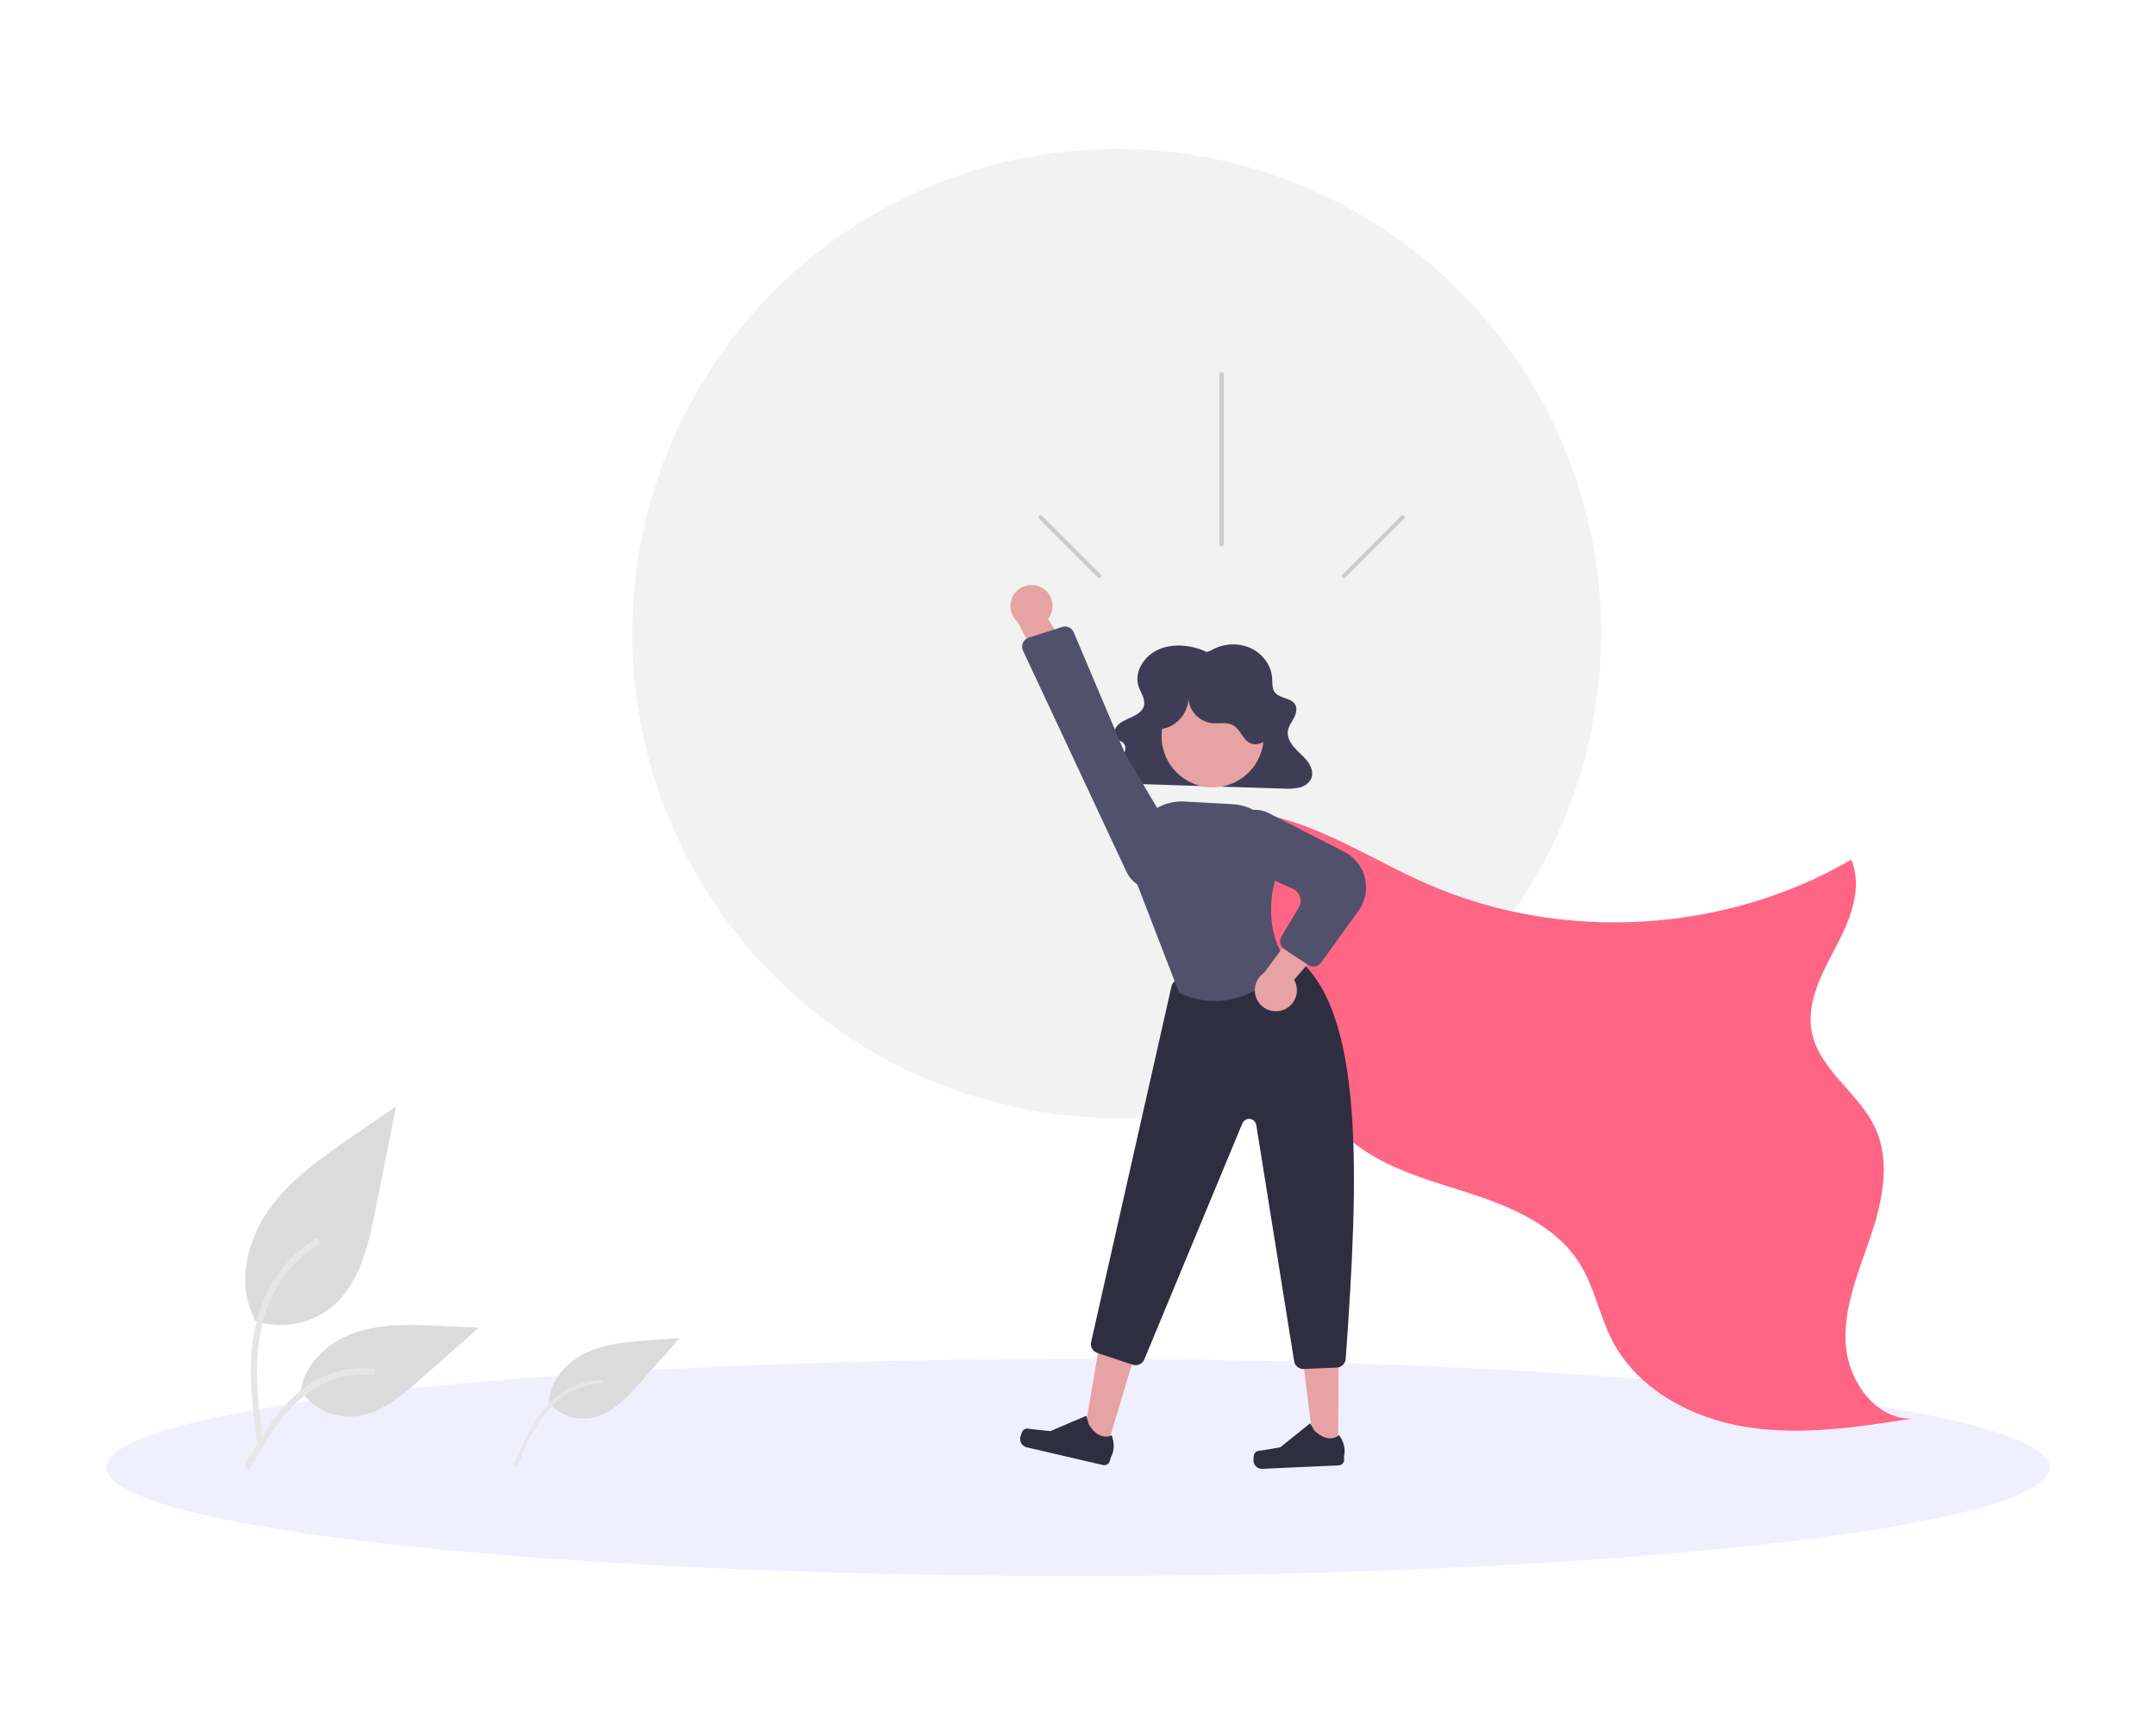 <?xml version="1.0" encoding="UTF-8"?>
<svg data-id="Layer_2" data-name="Layer 2" xmlns="http://www.w3.org/2000/svg" viewBox="0 0 1200 960">
  <defs>
    <style>
      .cls-1 {
        fill: #3f3d56;
      }

      .cls-1, .cls-2, .cls-3, .cls-4, .cls-5, .cls-6, .cls-7, .cls-8, .cls-9, .cls-10 {
        stroke-width: 0px;
      }

      .cls-2 {
        fill: #e7a2a4;
      }

      .cls-3 {
        fill: #dbdbdb;
      }

      .cls-4 {
        fill: #f2f2f2;
      }

      .cls-5 {
        fill: #2f2e41;
      }

      .cls-6 {
        fill: #6c63ff;
        isolation: isolate;
        opacity: .1;
      }

      .cls-7 {
        fill: #ccc;
      }

      .cls-8 {
        fill: #e6e6e6;
      }

      .cls-9 {
        fill: #ff6584;
      }

      .cls-10 {
        fill: #52516b;
      }
    </style>
  </defs>
  <ellipse class="cls-6" cx="600" cy="816.7" rx="540.79" ry="60.42"/>
  <circle class="cls-4" cx="621.56" cy="352.52" r="269.64"/>
  <path class="cls-3" d="M141.3,734.82c14.9,5.24,31.44,2.32,43.65-7.69,15.29-12.83,20.08-33.98,23.98-53.55l11.54-57.9-24.15,16.63c-17.37,11.96-35.13,24.3-47.16,41.63-12.03,17.32-17.28,40.97-7.61,59.72"/>
  <path class="cls-8" d="M143.37,804.92c-2.44-17.81-4.96-35.84-3.24-53.84,1.52-15.98,6.4-31.6,16.33-44.4,5.27-6.78,11.68-12.59,18.95-17.17,1.89-1.2,3.64,1.81,1.75,3-12.57,7.95-22.3,19.68-27.77,33.51-6.05,15.38-7.02,32.14-5.98,48.48.63,9.88,1.97,19.69,3.31,29.5.22.92-.31,1.85-1.21,2.14-.92.25-1.88-.29-2.14-1.21h0Z"/>
  <path class="cls-3" d="M305.15,780.39c5.81,6.87,14.79,10.2,23.68,8.8,11.22-1.9,19.67-10.92,27.23-19.42l22.36-25.14-16.67,1.21c-11.99.87-24.28,1.82-35.19,6.87-10.91,5.05-20.31,15.17-20.96,27.17"/>
  <path class="cls-8" d="M285.96,815.46c3.93-9.46,7.89-19.05,13.93-27.41,5.36-7.42,12.25-13.69,20.83-17.12,4.55-1.82,9.37-2.82,14.27-2.98,1.28-.04,1.27,1.94,0,1.98-8.47.28-16.64,3.25-23.31,8.47-7.41,5.82-12.72,13.78-16.91,22.11-2.54,5.04-4.71,10.25-6.87,15.46-.16.52-.69.82-1.21.7-.53-.14-.84-.68-.7-1.21h0Z"/>
  <path class="cls-3" d="M166.92,773.41c6.39,9.71,17.38,15.38,28.99,14.96,14.68-.7,26.91-10.94,37.93-20.67l32.58-28.77-21.56-1.03c-15.51-.74-31.41-1.43-46.18,3.35-14.77,4.78-28.39,16.29-31.09,31.58"/>
  <path class="cls-8" d="M136.46,815.16c11.77-20.82,25.41-43.96,49.8-51.36,6.78-2.05,13.89-2.78,20.95-2.16,2.22.19,1.67,3.62-.55,3.43-11.83-.98-23.63,2.14-33.43,8.84-9.43,6.42-16.76,15.34-22.98,24.79-3.8,5.79-7.21,11.83-10.62,17.87-1.09,1.93-4.27.54-3.17-1.41Z"/>
  <path class="cls-9" d="M644.62,459.78c23.4-12.86,52.51-10.28,77.72-1.49s48.05,23.2,72.53,33.85c74.81,32.55,164.96,27.31,235.49-13.71,6.67,15.51-.49,33.26-8.35,48.21-7.86,14.95-16.82,31.15-13.58,47.72,4.14,21.21,26.38,33.93,35.39,53.57,8.55,18.65,3.96,40.54-2.6,59.98-6.56,19.44-15.08,39.02-13.96,59.5,1.11,20.48,16,42.14,36.51,42.16-30.4,4.72-61.4,9.45-91.78,4.61-30.38-4.84-60.6-20.91-74.71-48.25-7.05-13.67-9.77-29.38-17.87-42.45-13.79-22.27-40.26-32.74-65.24-40.63-24.97-7.89-51.7-15.49-69.29-34.91-16.75-18.5-22.06-44.26-30.94-67.58-14.95-39.04-40.92-72.91-74.75-97.48"/>
  <path class="cls-1" d="M671.73,362.87c-8.21-3.82-18.3-5.07-26.65-1.52s-14.05,12.65-11.35,20.7c1.23,3.65,4.02,7.24,2.93,10.93-.84,2.84-3.76,4.71-6.62,6.05-2.87,1.33-6,2.45-8.08,4.7-2.07,2.25-2.51,6.12.08,7.86.85.57,1.92.85,2.75,1.45,1.45,1.17,1.99,3.14,1.35,4.89-.69,1.72-1.83,3.22-3.3,4.34-2.94,2.54-6.83,5.44-5.91,9.04.69,1.95,2.28,3.45,4.28,4,2.04.59,4.16.87,6.28.83l86.76,2.73c2.86.22,5.74.05,8.57-.48,2.77-.51,5.21-2.14,6.73-4.52,1.66-3.08.57-6.86-1.48-9.73-2.05-2.87-4.96-5.14-7.35-7.77-2.4-2.64-4.36-5.93-3.94-9.34.34-2.73,2.14-5.09,3.43-7.56s2.04-5.58.37-7.86c-2.36-3.21-8.02-2.92-10.7-5.92-2.02-2.26-1.63-5.51-1.83-8.43-.48-7.01-5.34-13.63-12.24-16.7-7.13-3.06-15.29-2.5-21.93,1.49l-2.11.82Z"/>
  <polygon class="cls-2" points="616.91 802.81 603.32 798.73 612.6 744.37 632.65 750.4 616.91 802.81"/>
  <polygon class="cls-2" points="744.75 803.52 730.94 803.27 724.19 748.54 745.13 748.54 744.75 803.52"/>
  <path class="cls-5" d="M725.43,761.88c-2.56,0-4.74-1.86-5.14-4.38l-21.07-131.41c-.35-2.21-2.43-3.71-4.64-3.36-1.39.22-2.56,1.15-3.1,2.44l-54.58,131.39c-1.05,2.52-3.87,3.8-6.46,2.94l-19.71-6.57c-2.54-.84-4.03-3.48-3.43-6.09l44.73-197.92c.45-1.94,1.96-3.47,3.9-3.92l59.98-13.92c1.49-.34,3.06-.01,4.29.89,39.5,28.7,36.16,122.46,28.8,224.27-.19,2.64-2.33,4.72-4.97,4.83l-18.38.8c-.08,0-.15,0-.23,0Z"/>
  <circle class="cls-2" cx="674.94" cy="409.77" r="28.42"/>
  <path class="cls-10" d="M676.16,557.09c-6.82-.04-13.55-1.6-19.7-4.55l-.21-.1-.08-.22-25.49-66.05-.48-11.48c-.64-15.18,11.14-28.01,26.32-28.65.9-.04,1.81-.03,2.71.02l27.07,1.52c14.51.82,25.88,12.79,25.97,27.32.7,1.35-1.09,7.8-4.09,21.83-.37,2.26-3.79,25.75,9.13,38.66l.36.36-.32.4c-.21.26-16.79,20.92-41.18,20.92Z"/>
  <path class="cls-2" d="M714.17,562.07c6.04-2.19,9.16-8.86,6.97-14.91-.23-.64-.52-1.27-.87-1.86l27.03-31.3-21.31-2.77-22.4,30.14c-5.37,3.6-6.8,10.87-3.2,16.23,3.01,4.49,8.71,6.33,13.78,4.46h0Z"/>
  <path class="cls-10" d="M731.07,537.91c-1.02,0-2.01-.3-2.86-.86l-13.37-8.77c-2.34-1.53-3.05-4.62-1.62-7.02l9.68-16.26c2.05-3.44.92-7.9-2.52-9.95-.24-.14-.49-.27-.74-.39l-27.81-12.47c-7.04-3.2-10.94-10.84-9.39-18.42h0c1.87-8.91,10.6-14.62,19.51-12.75,1.44.3,2.83.79,4.14,1.46l42.18,21.62c10.91,5.59,15.22,18.96,9.63,29.87-.51,1-1.1,1.96-1.75,2.87l-20.85,28.9c-.98,1.36-2.55,2.16-4.22,2.16Z"/>
  <path class="cls-1" d="M645.86,405.73c8.98-.72,16.43-9.69,15.5-18.64-.22,7.64,5.33,14.23,12.89,15.33,4.12.45,8.63-.79,12.22,1.29,3.97,2.3,5.24,7.89,9.37,9.87,4,1.92,9.07-.7,11.04-4.67,1.97-3.97,1.49-8.74.18-12.97-5.97-19.33-26.48-30.16-45.81-24.19-5.73,1.77-10.94,4.92-15.17,9.17-3.77,3.8-6.77,8.63-7.26,13.97-.49,5.33,1.99,11.12,6.77,13.51l.25-2.66Z"/>
  <path class="cls-2" d="M579.73,327c5.66,3.05,7.77,10.11,4.72,15.77-.33.6-.7,1.18-1.13,1.71l22.17,34.91-21.49-.37-17.76-33.09c-4.78-4.34-5.14-11.74-.8-16.53,3.63-4,9.54-4.99,14.28-2.4h0Z"/>
  <path class="cls-10" d="M597.6,351.85l28.55,67.47,29.94,50.76c4.61,7.81,2.01,17.88-5.8,22.48-1.13.67-2.34,1.2-3.59,1.57h0c-7.8,2.32-16.13-1.4-19.62-8.76l-57.7-123.29c-1.22-2.6-.1-5.7,2.51-6.92.2-.09.4-.17.61-.24l18.71-6.01c.35-.11.72-.19,1.09-.23,2.27-.23,4.42,1.05,5.3,3.16Z"/>
  <path class="cls-7" d="M681.1,208.11v94.89c0,.64-.52,1.16-1.16,1.16s-1.16-.52-1.16-1.16v-94.89c0-.64.52-1.16,1.16-1.16s1.16.52,1.16,1.16Z"/>
  <path class="cls-7" d="M781.58,288.61l-32.73,32.73c-.45.45-1.19.45-1.64,0-.45-.45-.45-1.18,0-1.63l32.73-32.73c.45-.45,1.18-.46,1.64,0,.45.45.46,1.18,0,1.64h0Z"/>
  <path class="cls-7" d="M578.31,288.61l32.73,32.73c.45.45,1.18.45,1.64,0,.45-.45.45-1.18,0-1.64l-32.73-32.73c-.45-.45-1.18-.46-1.64,0-.45.45-.46,1.18,0,1.64h0s0,0,0,0Z"/>
  <path class="cls-5" d="M698.15,809.07h0c-.4.74-.52,3.08-.48,3.91h0c.12,2.58,2.3,4.57,4.87,4.45l42.55-1.91c1.76-.08,3.12-1.57,3.04-3.32l-.08-1.77s1.87-5.42-2.76-11.79c0,0-5.16,5.38-13.57-2.31l-2.57-4.19-16.62,13.34-9.47,1.6c-2.07.35-3.93.14-4.92,1.99h0s0,0,0,0Z"/>
  <path class="cls-5" d="M569.45,796.02h0c-.59.62-1.36,2.89-1.55,3.72h0c-.6,2.57,1,5.13,3.57,5.73l42.42,9.86c1.75.41,3.5-.68,3.91-2.43l.41-1.77s3.33-4.82.53-12.37c0,0-6.56,3.87-12.72-6.01l-1.37-4.84-20.04,8.54-9.76-1.04c-2.14-.23-3.91-.95-5.4.6h0s0,0,0,0Z"/>
</svg>